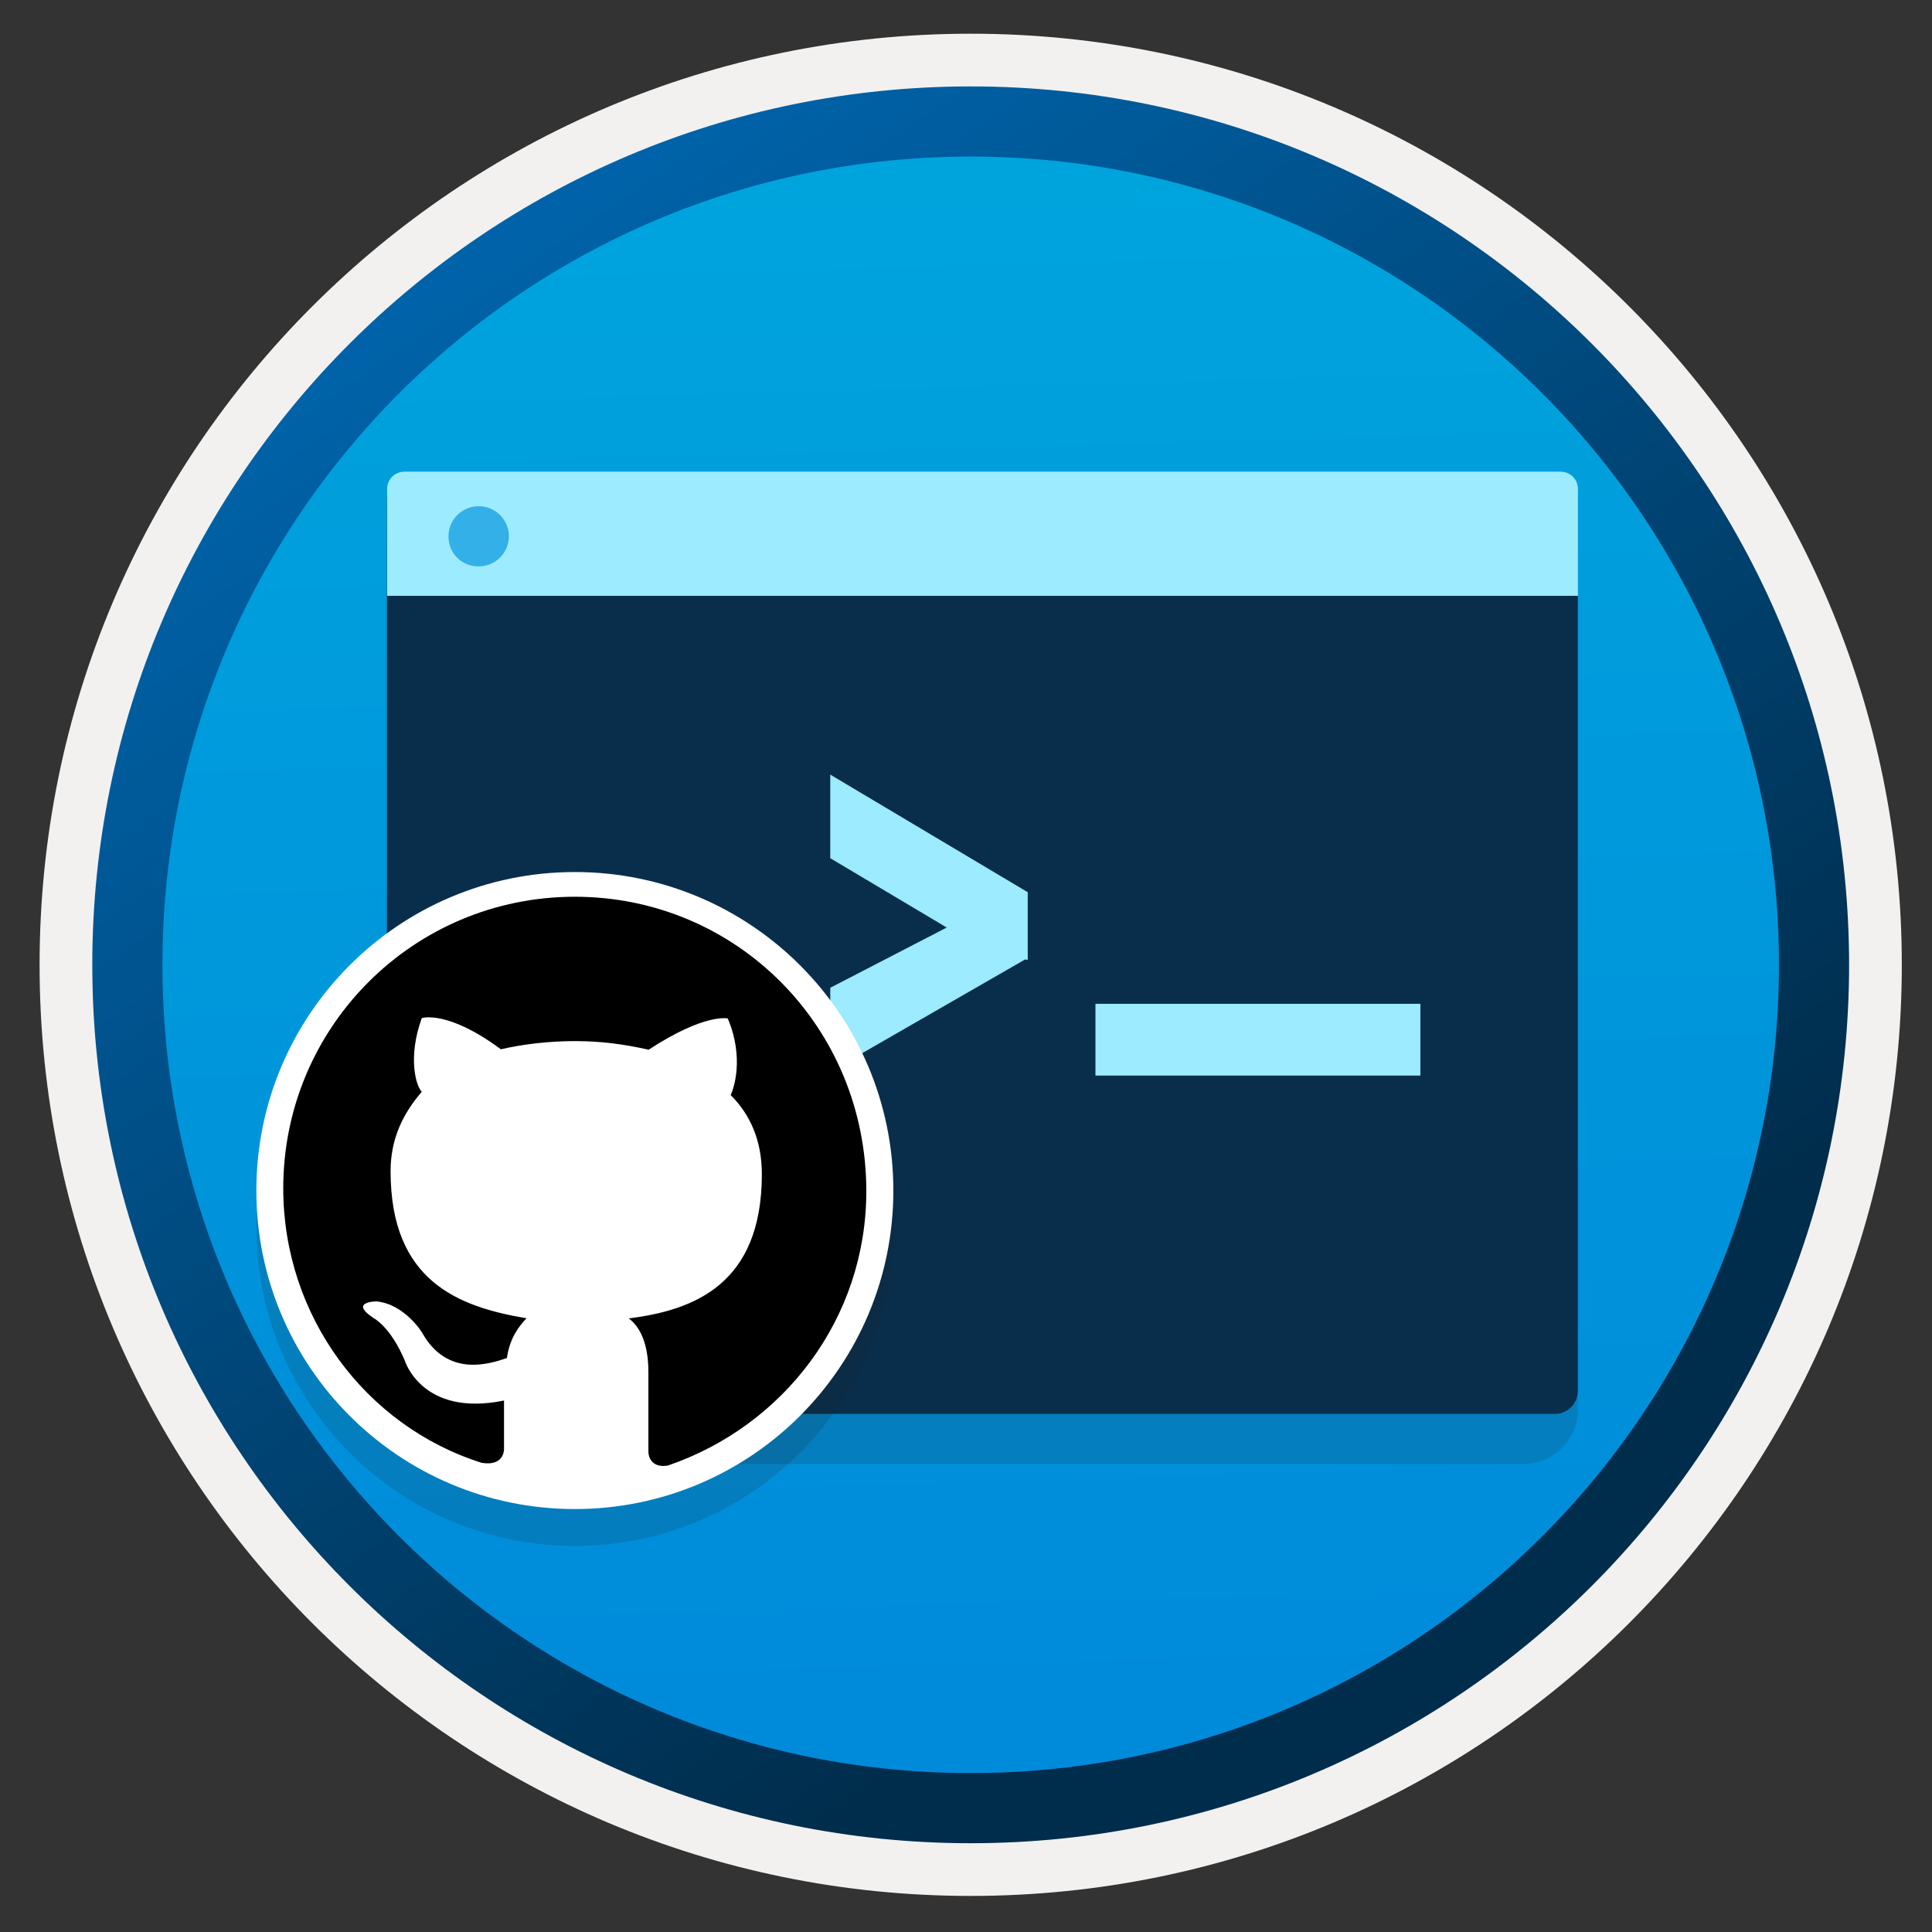 <svg width="103" height="103" viewBox="0 0 103 103" fill="none" xmlns="http://www.w3.org/2000/svg">
<rect x="0" y="0" width="103" height="103" fill="#333333" stroke="none"/>
<path d="M51.75 98.247C25.9 98.247 4.94 77.297 4.94 51.437C4.94 25.577 25.9 4.627 51.75 4.627C77.6 4.627 98.56 25.587 98.56 51.437C98.56 77.287 77.6 98.247 51.75 98.247Z" fill="url(#paint0_linear_1025_202)"/>
<path fill-rule="evenodd" clip-rule="evenodd" d="M97.65 51.437C97.65 76.787 77.1 97.337 51.75 97.337C26.4 97.337 5.85 76.787 5.85 51.437C5.85 26.087 26.4 5.537 51.75 5.537C77.1 5.537 97.65 26.087 97.65 51.437ZM51.75 1.797C79.17 1.797 101.39 24.017 101.39 51.437C101.39 78.857 79.16 101.077 51.75 101.077C24.33 101.077 2.11 78.847 2.11 51.437C2.11 24.017 24.33 1.797 51.75 1.797Z" fill="#F2F1F0"/>
<path fill-rule="evenodd" clip-rule="evenodd" d="M94.84 51.437C94.84 75.237 75.55 94.527 51.75 94.527C27.95 94.527 8.66 75.237 8.66 51.437C8.66 27.637 27.95 8.347 51.75 8.347C75.55 8.347 94.84 27.637 94.84 51.437ZM51.75 4.607C77.61 4.607 98.58 25.577 98.58 51.437C98.58 77.297 77.61 98.267 51.75 98.267C25.89 98.267 4.92 77.297 4.92 51.437C4.92 25.577 25.88 4.607 51.75 4.607Z" fill="url(#paint1_linear_1025_202)"/>
<path opacity="0.15" d="M23.552 78.051H81.201C82.811 78.051 84.126 76.735 84.126 75.126V29.166H20.627V75.136C20.627 76.746 21.942 78.051 23.552 78.051Z" fill="#1F1D20"/>
<path d="M21.837 75.378H82.906C83.569 75.378 84.116 74.831 84.116 74.168V26.493H20.627V74.179C20.627 74.831 21.174 75.378 21.837 75.378Z" fill="#092E4C"/>
<path d="M20.627 31.764H84.126V26.072C84.126 25.556 83.716 25.146 83.201 25.146H21.563C21.047 25.146 20.637 25.556 20.637 26.072V31.764H20.627Z" fill="#9CEBFF"/>
<path d="M25.52 30.196C26.403 30.196 27.129 29.481 27.129 28.587C27.129 27.692 26.393 26.987 25.52 26.987C24.636 26.987 23.91 27.703 23.91 28.597C23.91 29.491 24.604 30.196 25.52 30.196Z" fill="#32B0E7"/>
<path d="M44.264 41.297V45.753L50.473 49.449L44.264 52.661V57.126L54.653 51.15L54.791 51.176V47.566L44.264 41.297Z" fill="#9CEBFF"/>
<path d="M75.724 53.516H58.401V57.342H75.724V53.516Z" fill="#9CEBFF"/>
<path opacity="0.15" d="M30.647 82.419C40.027 82.419 47.627 74.819 47.627 65.439C47.627 56.059 40.027 48.459 30.647 48.459C21.267 48.459 13.667 56.059 13.667 65.439C13.667 74.812 21.267 82.419 30.647 82.419Z" fill="#1F1D20"/>
<path d="M30.647 80.451C40.027 80.451 47.627 72.851 47.627 63.471C47.627 54.091 40.027 46.491 30.647 46.491C21.267 46.491 13.667 54.091 13.667 63.471C13.667 72.851 21.267 80.451 30.647 80.451Z" fill="white"/>
<path fill-rule="evenodd" clip-rule="evenodd" d="M30.647 47.808C22.043 47.808 15.101 54.749 15.101 63.353C15.101 70.143 19.473 76.024 25.673 77.985C26.567 78.137 26.871 77.68 26.871 77.223V74.666C22.5 75.56 21.585 72.546 21.585 72.546C20.823 70.731 19.923 70.274 19.923 70.274C18.565 69.381 20.075 69.381 20.075 69.381C21.585 69.533 22.5 71.043 22.5 71.043C23.858 73.468 26.123 72.706 27.024 72.401C27.176 71.355 27.633 70.738 28.07 70.281C24.447 69.671 20.823 68.314 20.823 62.439C20.823 60.776 21.433 59.425 22.486 58.206C22.181 57.901 21.724 56.391 22.486 54.278C22.486 54.278 23.844 53.821 26.705 55.941C27.924 55.657 29.303 55.504 30.654 55.504C32.012 55.504 33.21 55.657 34.582 55.962C37.595 53.994 38.801 54.299 38.801 54.299C39.694 56.419 39.106 58.075 38.953 58.379C39.999 59.425 40.616 60.804 40.616 62.598C40.616 68.473 36.993 69.852 33.522 70.288C34.132 70.745 34.568 71.646 34.568 73.149V77.368C34.568 77.826 34.873 78.262 35.614 78.13C41.794 76.01 46.186 70.288 46.186 63.499C46.179 54.735 39.251 47.808 30.647 47.808Z" fill="black"/>
<defs>
<linearGradient id="paint0_linear_1025_202" x1="49.977" y1="-13.353" x2="53.959" y2="132.417" gradientUnits="userSpaceOnUse">
<stop stop-color="#00ABDE"/>
<stop offset="1" stop-color="#007ED8"/>
</linearGradient>
<linearGradient id="paint1_linear_1025_202" x1="3.181" y1="-20.186" x2="98.708" y2="120.695" gradientUnits="userSpaceOnUse">
<stop stop-color="#007ED8"/>
<stop offset="0.707" stop-color="#002D4C"/>
</linearGradient>
</defs>
</svg>
